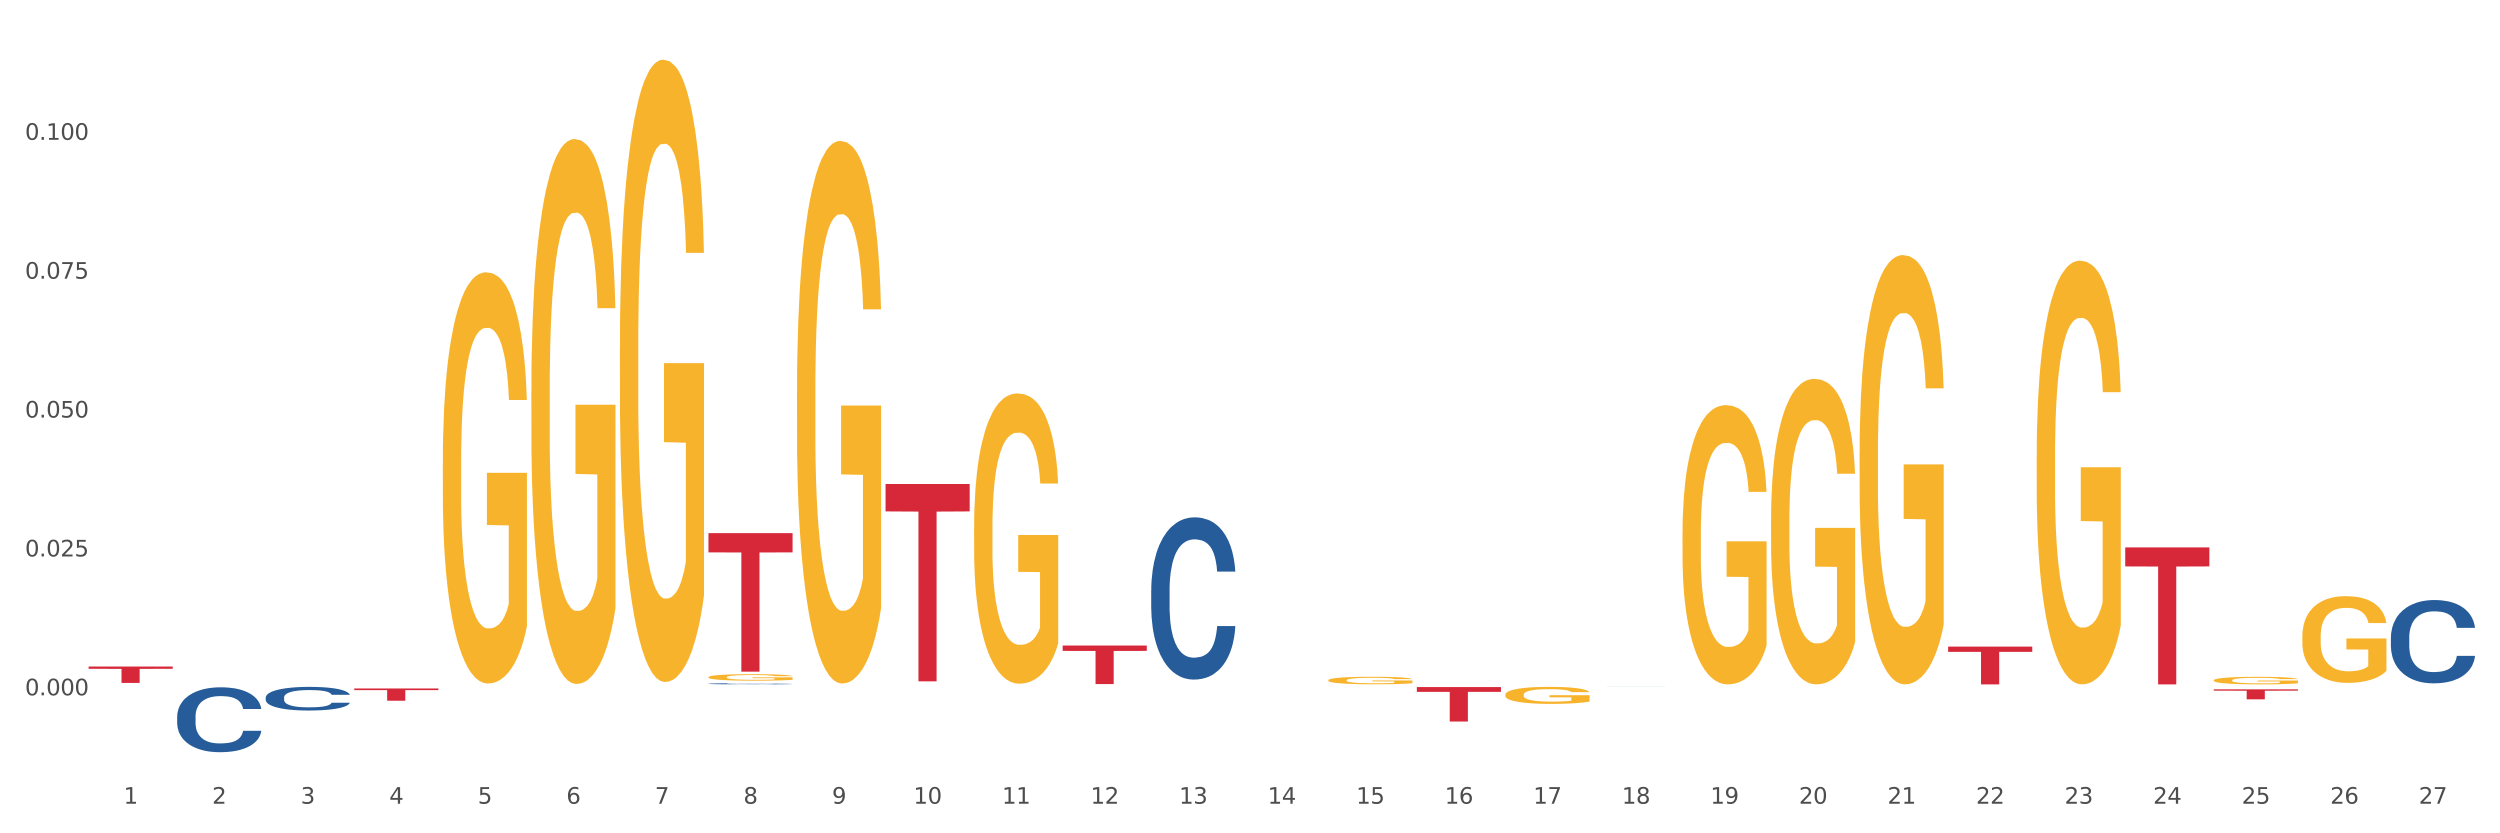 <?xml version="1.0" encoding="utf-8" standalone="no"?>
<!DOCTYPE svg PUBLIC "-//W3C//DTD SVG 1.1//EN"
  "http://www.w3.org/Graphics/SVG/1.1/DTD/svg11.dtd">
<svg xmlns:xlink="http://www.w3.org/1999/xlink" width="1080pt" height="360pt" viewBox="0 0 1080 360" xmlns="http://www.w3.org/2000/svg" version="1.1">
 <rect x="0" y="0" width="1080" height="360" fill="#333333" stroke="none"/>
 <defs>
  <style type="text/css">*{stroke-linejoin: round; stroke-linecap: butt}</style>
 </defs>
 <g id="figure_1">
  <g id="patch_1">
   <path d="M 0 360 
L 1080 360 
L 1080 0 
L 0 0 
z
" style="fill: #ffffff; stroke: #ffffff; stroke-linejoin: miter"/>
  </g>
  <g id="axes_1">
   <g id="matplotlib.axis_1">
    <g id="xtick_1">
     <g id="text_1">
      <!-- 1 -->
      <g style="fill: #4d4d4d" transform="translate(53.399 347.204) scale(0.096 -0.096)">
       <defs>
        <path id="DejaVuSans-31" d="M 794 531 
L 1825 531 
L 1825 4091 
L 703 3866 
L 703 4441 
L 1819 4666 
L 2450 4666 
L 2450 531 
L 3481 531 
L 3481 0 
L 794 0 
L 794 531 
z
" transform="scale(0.016)"/>
       </defs>
       <use xlink:href="#DejaVuSans-31"/>
      </g>
     </g>
    </g>
    <g id="xtick_2">
     <g id="text_2">
      <!-- 2 -->
      <g style="fill: #4d4d4d" transform="translate(91.652 347.204) scale(0.096 -0.096)">
       <defs>
        <path id="DejaVuSans-32" d="M 1228 531 
L 3431 531 
L 3431 0 
L 469 0 
L 469 531 
Q 828 903 1448 1529 
Q 2069 2156 2228 2338 
Q 2531 2678 2651 2914 
Q 2772 3150 2772 3378 
Q 2772 3750 2511 3984 
Q 2250 4219 1831 4219 
Q 1534 4219 1204 4116 
Q 875 4013 500 3803 
L 500 4441 
Q 881 4594 1212 4672 
Q 1544 4750 1819 4750 
Q 2544 4750 2975 4387 
Q 3406 4025 3406 3419 
Q 3406 3131 3298 2873 
Q 3191 2616 2906 2266 
Q 2828 2175 2409 1742 
Q 1991 1309 1228 531 
z
" transform="scale(0.016)"/>
       </defs>
       <use xlink:href="#DejaVuSans-32"/>
      </g>
     </g>
    </g>
    <g id="xtick_3">
     <g id="text_3">
      <!-- 3 -->
      <g style="fill: #4d4d4d" transform="translate(129.905 347.204) scale(0.096 -0.096)">
       <defs>
        <path id="DejaVuSans-33" d="M 2597 2516 
Q 3050 2419 3304 2112 
Q 3559 1806 3559 1356 
Q 3559 666 3084 287 
Q 2609 -91 1734 -91 
Q 1441 -91 1130 -33 
Q 819 25 488 141 
L 488 750 
Q 750 597 1062 519 
Q 1375 441 1716 441 
Q 2309 441 2620 675 
Q 2931 909 2931 1356 
Q 2931 1769 2642 2001 
Q 2353 2234 1838 2234 
L 1294 2234 
L 1294 2753 
L 1863 2753 
Q 2328 2753 2575 2939 
Q 2822 3125 2822 3475 
Q 2822 3834 2567 4026 
Q 2313 4219 1838 4219 
Q 1578 4219 1281 4162 
Q 984 4106 628 3988 
L 628 4550 
Q 988 4650 1302 4700 
Q 1616 4750 1894 4750 
Q 2613 4750 3031 4423 
Q 3450 4097 3450 3541 
Q 3450 3153 3228 2886 
Q 3006 2619 2597 2516 
z
" transform="scale(0.016)"/>
       </defs>
       <use xlink:href="#DejaVuSans-33"/>
      </g>
     </g>
    </g>
    <g id="xtick_4">
     <g id="text_4">
      <!-- 4 -->
      <g style="fill: #4d4d4d" transform="translate(168.158 347.204) scale(0.096 -0.096)">
       <defs>
        <path id="DejaVuSans-34" d="M 2419 4116 
L 825 1625 
L 2419 1625 
L 2419 4116 
z
M 2253 4666 
L 3047 4666 
L 3047 1625 
L 3713 1625 
L 3713 1100 
L 3047 1100 
L 3047 0 
L 2419 0 
L 2419 1100 
L 313 1100 
L 313 1709 
L 2253 4666 
z
" transform="scale(0.016)"/>
       </defs>
       <use xlink:href="#DejaVuSans-34"/>
      </g>
     </g>
    </g>
    <g id="xtick_5">
     <g id="text_5">
      <!-- 5 -->
      <g style="fill: #4d4d4d" transform="translate(206.411 347.204) scale(0.096 -0.096)">
       <defs>
        <path id="DejaVuSans-35" d="M 691 4666 
L 3169 4666 
L 3169 4134 
L 1269 4134 
L 1269 2991 
Q 1406 3038 1543 3061 
Q 1681 3084 1819 3084 
Q 2600 3084 3056 2656 
Q 3513 2228 3513 1497 
Q 3513 744 3044 326 
Q 2575 -91 1722 -91 
Q 1428 -91 1123 -41 
Q 819 9 494 109 
L 494 744 
Q 775 591 1075 516 
Q 1375 441 1709 441 
Q 2250 441 2565 725 
Q 2881 1009 2881 1497 
Q 2881 1984 2565 2268 
Q 2250 2553 1709 2553 
Q 1456 2553 1204 2497 
Q 953 2441 691 2322 
L 691 4666 
z
" transform="scale(0.016)"/>
       </defs>
       <use xlink:href="#DejaVuSans-35"/>
      </g>
     </g>
    </g>
    <g id="xtick_6">
     <g id="text_6">
      <!-- 6 -->
      <g style="fill: #4d4d4d" transform="translate(244.664 347.204) scale(0.096 -0.096)">
       <defs>
        <path id="DejaVuSans-36" d="M 2113 2584 
Q 1688 2584 1439 2293 
Q 1191 2003 1191 1497 
Q 1191 994 1439 701 
Q 1688 409 2113 409 
Q 2538 409 2786 701 
Q 3034 994 3034 1497 
Q 3034 2003 2786 2293 
Q 2538 2584 2113 2584 
z
M 3366 4563 
L 3366 3988 
Q 3128 4100 2886 4159 
Q 2644 4219 2406 4219 
Q 1781 4219 1451 3797 
Q 1122 3375 1075 2522 
Q 1259 2794 1537 2939 
Q 1816 3084 2150 3084 
Q 2853 3084 3261 2657 
Q 3669 2231 3669 1497 
Q 3669 778 3244 343 
Q 2819 -91 2113 -91 
Q 1303 -91 875 529 
Q 447 1150 447 2328 
Q 447 3434 972 4092 
Q 1497 4750 2381 4750 
Q 2619 4750 2861 4703 
Q 3103 4656 3366 4563 
z
" transform="scale(0.016)"/>
       </defs>
       <use xlink:href="#DejaVuSans-36"/>
      </g>
     </g>
    </g>
    <g id="xtick_7">
     <g id="text_7">
      <!-- 7 -->
      <g style="fill: #4d4d4d" transform="translate(282.917 347.204) scale(0.096 -0.096)">
       <defs>
        <path id="DejaVuSans-37" d="M 525 4666 
L 3525 4666 
L 3525 4397 
L 1831 0 
L 1172 0 
L 2766 4134 
L 525 4134 
L 525 4666 
z
" transform="scale(0.016)"/>
       </defs>
       <use xlink:href="#DejaVuSans-37"/>
      </g>
     </g>
    </g>
    <g id="xtick_8">
     <g id="text_8">
      <!-- 8 -->
      <g style="fill: #4d4d4d" transform="translate(321.17 347.204) scale(0.096 -0.096)">
       <defs>
        <path id="DejaVuSans-38" d="M 2034 2216 
Q 1584 2216 1326 1975 
Q 1069 1734 1069 1313 
Q 1069 891 1326 650 
Q 1584 409 2034 409 
Q 2484 409 2743 651 
Q 3003 894 3003 1313 
Q 3003 1734 2745 1975 
Q 2488 2216 2034 2216 
z
M 1403 2484 
Q 997 2584 770 2862 
Q 544 3141 544 3541 
Q 544 4100 942 4425 
Q 1341 4750 2034 4750 
Q 2731 4750 3128 4425 
Q 3525 4100 3525 3541 
Q 3525 3141 3298 2862 
Q 3072 2584 2669 2484 
Q 3125 2378 3379 2068 
Q 3634 1759 3634 1313 
Q 3634 634 3220 271 
Q 2806 -91 2034 -91 
Q 1263 -91 848 271 
Q 434 634 434 1313 
Q 434 1759 690 2068 
Q 947 2378 1403 2484 
z
M 1172 3481 
Q 1172 3119 1398 2916 
Q 1625 2713 2034 2713 
Q 2441 2713 2670 2916 
Q 2900 3119 2900 3481 
Q 2900 3844 2670 4047 
Q 2441 4250 2034 4250 
Q 1625 4250 1398 4047 
Q 1172 3844 1172 3481 
z
" transform="scale(0.016)"/>
       </defs>
       <use xlink:href="#DejaVuSans-38"/>
      </g>
     </g>
    </g>
    <g id="xtick_9">
     <g id="text_9">
      <!-- 9 -->
      <g style="fill: #4d4d4d" transform="translate(359.423 347.204) scale(0.096 -0.096)">
       <defs>
        <path id="DejaVuSans-39" d="M 703 97 
L 703 672 
Q 941 559 1184 500 
Q 1428 441 1663 441 
Q 2288 441 2617 861 
Q 2947 1281 2994 2138 
Q 2813 1869 2534 1725 
Q 2256 1581 1919 1581 
Q 1219 1581 811 2004 
Q 403 2428 403 3163 
Q 403 3881 828 4315 
Q 1253 4750 1959 4750 
Q 2769 4750 3195 4129 
Q 3622 3509 3622 2328 
Q 3622 1225 3098 567 
Q 2575 -91 1691 -91 
Q 1453 -91 1209 -44 
Q 966 3 703 97 
z
M 1959 2075 
Q 2384 2075 2632 2365 
Q 2881 2656 2881 3163 
Q 2881 3666 2632 3958 
Q 2384 4250 1959 4250 
Q 1534 4250 1286 3958 
Q 1038 3666 1038 3163 
Q 1038 2656 1286 2365 
Q 1534 2075 1959 2075 
z
" transform="scale(0.016)"/>
       </defs>
       <use xlink:href="#DejaVuSans-39"/>
      </g>
     </g>
    </g>
    <g id="xtick_10">
     <g id="text_10">
      <!-- 10 -->
      <g style="fill: #4d4d4d" transform="translate(394.622 347.204) scale(0.096 -0.096)">
       <defs>
        <path id="DejaVuSans-30" d="M 2034 4250 
Q 1547 4250 1301 3770 
Q 1056 3291 1056 2328 
Q 1056 1369 1301 889 
Q 1547 409 2034 409 
Q 2525 409 2770 889 
Q 3016 1369 3016 2328 
Q 3016 3291 2770 3770 
Q 2525 4250 2034 4250 
z
M 2034 4750 
Q 2819 4750 3233 4129 
Q 3647 3509 3647 2328 
Q 3647 1150 3233 529 
Q 2819 -91 2034 -91 
Q 1250 -91 836 529 
Q 422 1150 422 2328 
Q 422 3509 836 4129 
Q 1250 4750 2034 4750 
z
" transform="scale(0.016)"/>
       </defs>
       <use xlink:href="#DejaVuSans-31"/>
       <use xlink:href="#DejaVuSans-30" transform="translate(63.623 0)"/>
      </g>
     </g>
    </g>
    <g id="xtick_11">
     <g id="text_11">
      <!-- 11 -->
      <g style="fill: #4d4d4d" transform="translate(432.875 347.204) scale(0.096 -0.096)">
       <use xlink:href="#DejaVuSans-31"/>
       <use xlink:href="#DejaVuSans-31" transform="translate(63.623 0)"/>
      </g>
     </g>
    </g>
    <g id="xtick_12">
     <g id="text_12">
      <!-- 12 -->
      <g style="fill: #4d4d4d" transform="translate(471.128 347.204) scale(0.096 -0.096)">
       <use xlink:href="#DejaVuSans-31"/>
       <use xlink:href="#DejaVuSans-32" transform="translate(63.623 0)"/>
      </g>
     </g>
    </g>
    <g id="xtick_13">
     <g id="text_13">
      <!-- 13 -->
      <g style="fill: #4d4d4d" transform="translate(509.381 347.204) scale(0.096 -0.096)">
       <use xlink:href="#DejaVuSans-31"/>
       <use xlink:href="#DejaVuSans-33" transform="translate(63.623 0)"/>
      </g>
     </g>
    </g>
    <g id="xtick_14">
     <g id="text_14">
      <!-- 14 -->
      <g style="fill: #4d4d4d" transform="translate(547.634 347.204) scale(0.096 -0.096)">
       <use xlink:href="#DejaVuSans-31"/>
       <use xlink:href="#DejaVuSans-34" transform="translate(63.623 0)"/>
      </g>
     </g>
    </g>
    <g id="xtick_15">
     <g id="text_15">
      <!-- 15 -->
      <g style="fill: #4d4d4d" transform="translate(585.886 347.204) scale(0.096 -0.096)">
       <use xlink:href="#DejaVuSans-31"/>
       <use xlink:href="#DejaVuSans-35" transform="translate(63.623 0)"/>
      </g>
     </g>
    </g>
    <g id="xtick_16">
     <g id="text_16">
      <!-- 16 -->
      <g style="fill: #4d4d4d" transform="translate(624.139 347.204) scale(0.096 -0.096)">
       <use xlink:href="#DejaVuSans-31"/>
       <use xlink:href="#DejaVuSans-36" transform="translate(63.623 0)"/>
      </g>
     </g>
    </g>
    <g id="xtick_17">
     <g id="text_17">
      <!-- 17 -->
      <g style="fill: #4d4d4d" transform="translate(662.392 347.204) scale(0.096 -0.096)">
       <use xlink:href="#DejaVuSans-31"/>
       <use xlink:href="#DejaVuSans-37" transform="translate(63.623 0)"/>
      </g>
     </g>
    </g>
    <g id="xtick_18">
     <g id="text_18">
      <!-- 18 -->
      <g style="fill: #4d4d4d" transform="translate(700.645 347.204) scale(0.096 -0.096)">
       <use xlink:href="#DejaVuSans-31"/>
       <use xlink:href="#DejaVuSans-38" transform="translate(63.623 0)"/>
      </g>
     </g>
    </g>
    <g id="xtick_19">
     <g id="text_19">
      <!-- 19 -->
      <g style="fill: #4d4d4d" transform="translate(738.898 347.204) scale(0.096 -0.096)">
       <use xlink:href="#DejaVuSans-31"/>
       <use xlink:href="#DejaVuSans-39" transform="translate(63.623 0)"/>
      </g>
     </g>
    </g>
    <g id="xtick_20">
     <g id="text_20">
      <!-- 20 -->
      <g style="fill: #4d4d4d" transform="translate(777.151 347.204) scale(0.096 -0.096)">
       <use xlink:href="#DejaVuSans-32"/>
       <use xlink:href="#DejaVuSans-30" transform="translate(63.623 0)"/>
      </g>
     </g>
    </g>
    <g id="xtick_21">
     <g id="text_21">
      <!-- 21 -->
      <g style="fill: #4d4d4d" transform="translate(815.404 347.204) scale(0.096 -0.096)">
       <use xlink:href="#DejaVuSans-32"/>
       <use xlink:href="#DejaVuSans-31" transform="translate(63.623 0)"/>
      </g>
     </g>
    </g>
    <g id="xtick_22">
     <g id="text_22">
      <!-- 22 -->
      <g style="fill: #4d4d4d" transform="translate(853.657 347.204) scale(0.096 -0.096)">
       <use xlink:href="#DejaVuSans-32"/>
       <use xlink:href="#DejaVuSans-32" transform="translate(63.623 0)"/>
      </g>
     </g>
    </g>
    <g id="xtick_23">
     <g id="text_23">
      <!-- 23 -->
      <g style="fill: #4d4d4d" transform="translate(891.91 347.204) scale(0.096 -0.096)">
       <use xlink:href="#DejaVuSans-32"/>
       <use xlink:href="#DejaVuSans-33" transform="translate(63.623 0)"/>
      </g>
     </g>
    </g>
    <g id="xtick_24">
     <g id="text_24">
      <!-- 24 -->
      <g style="fill: #4d4d4d" transform="translate(930.163 347.204) scale(0.096 -0.096)">
       <use xlink:href="#DejaVuSans-32"/>
       <use xlink:href="#DejaVuSans-34" transform="translate(63.623 0)"/>
      </g>
     </g>
    </g>
    <g id="xtick_25">
     <g id="text_25">
      <!-- 25 -->
      <g style="fill: #4d4d4d" transform="translate(968.416 347.204) scale(0.096 -0.096)">
       <use xlink:href="#DejaVuSans-32"/>
       <use xlink:href="#DejaVuSans-35" transform="translate(63.623 0)"/>
      </g>
     </g>
    </g>
    <g id="xtick_26">
     <g id="text_26">
      <!-- 26 -->
      <g style="fill: #4d4d4d" transform="translate(1006.669 347.204) scale(0.096 -0.096)">
       <use xlink:href="#DejaVuSans-32"/>
       <use xlink:href="#DejaVuSans-36" transform="translate(63.623 0)"/>
      </g>
     </g>
    </g>
    <g id="xtick_27">
     <g id="text_27">
      <!-- 27 -->
      <g style="fill: #4d4d4d" transform="translate(1044.922 347.204) scale(0.096 -0.096)">
       <use xlink:href="#DejaVuSans-32"/>
       <use xlink:href="#DejaVuSans-37" transform="translate(63.623 0)"/>
      </g>
     </g>
    </g>
    <g id="xtick_28"/>
    <g id="xtick_29"/>
    <g id="xtick_30"/>
    <g id="xtick_31"/>
    <g id="xtick_32"/>
    <g id="xtick_33"/>
    <g id="xtick_34"/>
    <g id="xtick_35"/>
    <g id="xtick_36"/>
    <g id="xtick_37"/>
    <g id="xtick_38"/>
    <g id="xtick_39"/>
    <g id="xtick_40"/>
    <g id="xtick_41"/>
    <g id="xtick_42"/>
    <g id="xtick_43"/>
    <g id="xtick_44"/>
    <g id="xtick_45"/>
    <g id="xtick_46"/>
    <g id="xtick_47"/>
    <g id="xtick_48"/>
    <g id="xtick_49"/>
    <g id="xtick_50"/>
    <g id="xtick_51"/>
    <g id="xtick_52"/>
    <g id="xtick_53"/>
   </g>
   <g id="matplotlib.axis_2">
    <g id="ytick_1">
     <g id="text_28">
      <!-- 0.000 -->
      <g style="fill: #4d4d4d" transform="translate(10.8 300.379) scale(0.096 -0.096)">
       <defs>
        <path id="DejaVuSans-2e" d="M 684 794 
L 1344 794 
L 1344 0 
L 684 0 
L 684 794 
z
" transform="scale(0.016)"/>
       </defs>
       <use xlink:href="#DejaVuSans-30"/>
       <use xlink:href="#DejaVuSans-2e" transform="translate(63.623 0)"/>
       <use xlink:href="#DejaVuSans-30" transform="translate(95.41 0)"/>
       <use xlink:href="#DejaVuSans-30" transform="translate(159.033 0)"/>
       <use xlink:href="#DejaVuSans-30" transform="translate(222.656 0)"/>
      </g>
     </g>
    </g>
    <g id="ytick_2">
     <g id="text_29">
      <!-- 0.025 -->
      <g style="fill: #4d4d4d" transform="translate(10.8 240.386) scale(0.096 -0.096)">
       <use xlink:href="#DejaVuSans-30"/>
       <use xlink:href="#DejaVuSans-2e" transform="translate(63.623 0)"/>
       <use xlink:href="#DejaVuSans-30" transform="translate(95.41 0)"/>
       <use xlink:href="#DejaVuSans-32" transform="translate(159.033 0)"/>
       <use xlink:href="#DejaVuSans-35" transform="translate(222.656 0)"/>
      </g>
     </g>
    </g>
    <g id="ytick_3">
     <g id="text_30">
      <!-- 0.050 -->
      <g style="fill: #4d4d4d" transform="translate(10.8 180.392) scale(0.096 -0.096)">
       <use xlink:href="#DejaVuSans-30"/>
       <use xlink:href="#DejaVuSans-2e" transform="translate(63.623 0)"/>
       <use xlink:href="#DejaVuSans-30" transform="translate(95.41 0)"/>
       <use xlink:href="#DejaVuSans-35" transform="translate(159.033 0)"/>
       <use xlink:href="#DejaVuSans-30" transform="translate(222.656 0)"/>
      </g>
     </g>
    </g>
    <g id="ytick_4">
     <g id="text_31">
      <!-- 0.075 -->
      <g style="fill: #4d4d4d" transform="translate(10.8 120.398) scale(0.096 -0.096)">
       <use xlink:href="#DejaVuSans-30"/>
       <use xlink:href="#DejaVuSans-2e" transform="translate(63.623 0)"/>
       <use xlink:href="#DejaVuSans-30" transform="translate(95.41 0)"/>
       <use xlink:href="#DejaVuSans-37" transform="translate(159.033 0)"/>
       <use xlink:href="#DejaVuSans-35" transform="translate(222.656 0)"/>
      </g>
     </g>
    </g>
    <g id="ytick_5">
     <g id="text_32">
      <!-- 0.100 -->
      <g style="fill: #4d4d4d" transform="translate(10.8 60.404) scale(0.096 -0.096)">
       <use xlink:href="#DejaVuSans-30"/>
       <use xlink:href="#DejaVuSans-2e" transform="translate(63.623 0)"/>
       <use xlink:href="#DejaVuSans-31" transform="translate(95.41 0)"/>
       <use xlink:href="#DejaVuSans-30" transform="translate(159.033 0)"/>
       <use xlink:href="#DejaVuSans-30" transform="translate(222.656 0)"/>
      </g>
     </g>
    </g>
    <g id="ytick_6"/>
    <g id="ytick_7"/>
    <g id="ytick_8"/>
    <g id="ytick_9"/>
    <g id="ytick_10"/>
    <g id="ytick_11"/>
   </g>
   <g id="PolyCollection_1">
    <path d="M 688.583 296.793 
L 688.621 296.793 
L 703.606 296.732 
L 709.825 296.732 
L 724.923 296.793 
L 717.73 296.793 
L 714.471 296.779 
L 698.998 296.779 
L 698.886 296.779 
L 695.739 296.793 
L 688.583 296.793 
L 688.583 296.793 
L 700.946 296.771 
L 712.523 296.771 
L 706.791 296.745 
L 706.716 296.745 
L 706.641 296.745 
L 700.909 296.771 
L 700.946 296.771 
L 688.583 296.793 
z
" clip-path="url(#pb65deaf9ef)" style="fill: #109648"/>
    <path d="M 114.789 301.32 
L 114.832 301.311 
L 114.832 301.05 
L 114.961 300.695 
L 115.433 300.042 
L 116.035 299.548 
L 117.066 298.97 
L 117.624 298.728 
L 118.354 298.457 
L 119.858 298.019 
L 121.576 297.646 
L 122.779 297.441 
L 123.681 297.31 
L 125.7 297.077 
L 126.859 296.974 
L 128.062 296.891 
L 129.093 296.835 
L 130.811 296.769 
L 132.186 296.741 
L 133.775 296.732 
L 135.107 296.741 
L 136.868 296.779 
L 139.445 296.891 
L 140.433 296.956 
L 141.765 297.068 
L 143.139 297.217 
L 144.256 297.366 
L 145.545 297.581 
L 146.877 297.86 
L 148.165 298.215 
L 149.067 298.541 
L 149.798 298.886 
L 150.442 299.306 
L 150.914 299.763 
L 151.129 300.145 
L 143.268 300.145 
L 143.054 299.8 
L 142.624 299.427 
L 142.194 299.175 
L 141.722 298.97 
L 140.992 298.737 
L 140.347 298.588 
L 139.274 298.411 
L 138.286 298.299 
L 137.469 298.233 
L 136.481 298.177 
L 134.377 298.121 
L 132.873 298.121 
L 131.928 298.14 
L 130.768 298.187 
L 129.78 298.252 
L 128.621 298.364 
L 127.718 298.485 
L 126.816 298.644 
L 126.301 298.756 
L 125.528 298.961 
L 125.012 299.129 
L 124.325 299.418 
L 123.938 299.623 
L 123.251 300.154 
L 122.95 300.546 
L 122.822 300.816 
L 122.736 301.115 
L 122.736 302.569 
L 122.993 303.222 
L 123.208 303.502 
L 123.552 303.819 
L 124.196 304.229 
L 125.141 304.63 
L 126.129 304.919 
L 126.945 305.097 
L 127.718 305.227 
L 128.492 305.33 
L 129.437 305.423 
L 130.21 305.479 
L 131.37 305.535 
L 132.744 305.563 
L 133.818 305.563 
L 136.009 305.516 
L 136.997 305.47 
L 137.942 305.404 
L 138.973 305.302 
L 139.789 305.19 
L 140.261 305.106 
L 141.035 304.929 
L 141.636 304.742 
L 142.152 304.528 
L 142.495 304.341 
L 142.882 304.061 
L 143.182 303.744 
L 143.268 303.577 
L 151.129 303.577 
L 150.957 303.912 
L 150.657 304.239 
L 150.055 304.677 
L 149.583 304.929 
L 148.853 305.236 
L 148.079 305.498 
L 147.005 305.787 
L 146.018 306.001 
L 144.987 306.188 
L 143.87 306.355 
L 141.851 306.589 
L 141.121 306.654 
L 139.574 306.766 
L 138.371 306.831 
L 136.61 306.896 
L 134.806 306.934 
L 132.916 306.943 
L 131.241 306.924 
L 129.394 306.868 
L 128.234 306.812 
L 126.945 306.728 
L 125.442 306.598 
L 124.024 306.439 
L 122.693 306.253 
L 121.447 306.038 
L 120.287 305.796 
L 118.784 305.395 
L 117.667 305.003 
L 116.851 304.64 
L 116.292 304.332 
L 115.734 303.94 
L 115.433 303.67 
L 114.961 303.017 
L 114.789 302.411 
L 114.789 301.32 
z
" clip-path="url(#pb65deaf9ef)" style="fill: #255c99"/>
    <path d="M 76.536 309.511 
L 76.579 309.485 
L 76.579 308.768 
L 76.708 307.795 
L 77.18 306.003 
L 77.782 304.646 
L 78.813 303.058 
L 79.371 302.393 
L 80.101 301.65 
L 81.605 300.447 
L 83.323 299.423 
L 84.526 298.859 
L 85.428 298.501 
L 87.447 297.861 
L 88.606 297.579 
L 89.809 297.349 
L 90.84 297.195 
L 92.558 297.016 
L 93.933 296.939 
L 95.522 296.914 
L 96.854 296.939 
L 98.615 297.042 
L 101.192 297.349 
L 102.18 297.528 
L 103.512 297.835 
L 104.887 298.245 
L 106.003 298.655 
L 107.292 299.244 
L 108.624 300.012 
L 109.912 300.985 
L 110.814 301.881 
L 111.545 302.828 
L 112.189 303.98 
L 112.661 305.235 
L 112.876 306.285 
L 105.015 306.285 
L 104.801 305.337 
L 104.371 304.313 
L 103.942 303.622 
L 103.469 303.058 
L 102.739 302.418 
L 102.094 302.009 
L 101.021 301.522 
L 100.033 301.215 
L 99.216 301.036 
L 98.228 300.882 
L 96.124 300.729 
L 94.62 300.729 
L 93.675 300.78 
L 92.515 300.908 
L 91.527 301.087 
L 90.368 301.394 
L 89.466 301.727 
L 88.563 302.162 
L 88.048 302.47 
L 87.275 303.033 
L 86.759 303.494 
L 86.072 304.287 
L 85.685 304.851 
L 84.998 306.31 
L 84.697 307.385 
L 84.569 308.128 
L 84.483 308.947 
L 84.483 312.941 
L 84.74 314.734 
L 84.955 315.502 
L 85.299 316.372 
L 85.943 317.499 
L 86.888 318.6 
L 87.876 319.394 
L 88.692 319.88 
L 89.466 320.238 
L 90.239 320.52 
L 91.184 320.776 
L 91.957 320.93 
L 93.117 321.083 
L 94.491 321.16 
L 95.565 321.16 
L 97.756 321.032 
L 98.744 320.904 
L 99.689 320.725 
L 100.72 320.443 
L 101.536 320.136 
L 102.009 319.906 
L 102.782 319.419 
L 103.383 318.907 
L 103.899 318.318 
L 104.242 317.806 
L 104.629 317.038 
L 104.929 316.167 
L 105.015 315.707 
L 112.876 315.707 
L 112.704 316.628 
L 112.404 317.524 
L 111.802 318.728 
L 111.33 319.419 
L 110.6 320.264 
L 109.826 320.981 
L 108.753 321.775 
L 107.765 322.364 
L 106.734 322.876 
L 105.617 323.336 
L 103.598 323.977 
L 102.868 324.156 
L 101.321 324.463 
L 100.118 324.642 
L 98.357 324.821 
L 96.553 324.924 
L 94.663 324.95 
L 92.988 324.898 
L 91.141 324.745 
L 89.981 324.591 
L 88.692 324.361 
L 87.189 324.002 
L 85.771 323.567 
L 84.44 323.055 
L 83.194 322.466 
L 82.034 321.8 
L 80.531 320.699 
L 79.414 319.624 
L 78.598 318.625 
L 78.039 317.781 
L 77.481 316.705 
L 77.18 315.963 
L 76.708 314.17 
L 76.536 312.506 
L 76.536 309.511 
z
" clip-path="url(#pb65deaf9ef)" style="fill: #255c99"/>
    <path d="M 803.342 195.883 
L 803.385 195.714 
L 803.385 189.616 
L 803.471 184.365 
L 803.9 171.662 
L 804.543 161.16 
L 805.015 155.57 
L 805.487 150.997 
L 806.045 146.424 
L 806.731 141.681 
L 807.976 134.737 
L 808.748 131.18 
L 809.692 127.453 
L 811.408 122.033 
L 812.652 118.984 
L 813.939 116.444 
L 816.042 113.395 
L 817.415 112.04 
L 818.874 111.023 
L 820.633 110.346 
L 821.963 110.176 
L 824.88 110.685 
L 827.369 112.209 
L 828.57 113.395 
L 830.115 115.427 
L 830.93 116.782 
L 832.26 119.492 
L 833.633 123.049 
L 834.577 126.098 
L 835.992 131.857 
L 837.065 137.616 
L 838.052 144.73 
L 838.567 149.642 
L 838.953 154.215 
L 839.296 159.466 
L 839.639 167.766 
L 831.917 167.766 
L 831.616 161.837 
L 831.144 156.248 
L 830.458 150.828 
L 829.857 147.44 
L 828.827 143.206 
L 827.884 140.496 
L 826.897 138.463 
L 825.695 136.769 
L 824.751 135.922 
L 823.421 135.245 
L 820.804 135.414 
L 819.045 136.769 
L 817.844 138.463 
L 817.072 139.987 
L 816.385 141.681 
L 815.613 144.053 
L 814.712 147.61 
L 814.068 150.828 
L 813.425 154.893 
L 812.91 158.958 
L 812.438 163.701 
L 812.052 168.782 
L 811.751 174.033 
L 811.494 180.469 
L 811.279 191.14 
L 811.279 214.345 
L 811.365 219.596 
L 811.58 226.541 
L 811.837 231.792 
L 812.266 238.059 
L 812.652 242.293 
L 813.382 248.391 
L 814.197 253.472 
L 814.84 256.691 
L 815.484 259.401 
L 816.6 263.127 
L 817.844 266.176 
L 818.916 268.039 
L 820.375 269.733 
L 821.362 270.41 
L 822.22 270.749 
L 824.322 270.749 
L 825.824 270.241 
L 827.497 269.055 
L 828.784 267.531 
L 829.857 265.668 
L 831.058 262.619 
L 831.831 259.739 
L 831.831 224.339 
L 822.392 224.17 
L 822.392 200.626 
L 839.682 200.626 
L 839.682 269.733 
L 838.953 273.29 
L 838.138 276.508 
L 837.28 279.388 
L 835.992 282.945 
L 834.448 286.332 
L 833.075 288.704 
L 831.616 290.736 
L 829.9 292.599 
L 827.669 294.293 
L 826.296 294.971 
L 824.58 295.479 
L 822.563 295.648 
L 820.804 295.309 
L 819.088 294.462 
L 817.286 292.938 
L 815.527 290.736 
L 814.197 288.534 
L 812.867 285.824 
L 811.451 282.267 
L 810.335 278.879 
L 809.477 275.831 
L 808.533 271.935 
L 807.504 266.853 
L 806.731 262.28 
L 806.045 257.538 
L 805.316 251.44 
L 804.801 246.189 
L 804.286 239.583 
L 803.986 234.671 
L 803.642 227.049 
L 803.385 216.378 
L 803.342 195.883 
z
" clip-path="url(#pb65deaf9ef)" style="fill: #f7b32b"/>
    <path d="M 420.812 227.904 
L 420.855 227.79 
L 420.855 223.667 
L 420.941 220.117 
L 421.37 211.528 
L 422.014 204.427 
L 422.486 200.648 
L 422.958 197.556 
L 423.515 194.464 
L 424.202 191.257 
L 425.446 186.562 
L 426.218 184.157 
L 427.162 181.637 
L 428.879 177.973 
L 430.123 175.911 
L 431.41 174.193 
L 433.512 172.132 
L 434.885 171.216 
L 436.344 170.529 
L 438.103 170.071 
L 439.433 169.956 
L 442.351 170.3 
L 444.839 171.33 
L 446.04 172.132 
L 447.585 173.506 
L 448.4 174.422 
L 449.73 176.255 
L 451.103 178.66 
L 452.047 180.721 
L 453.463 184.615 
L 454.536 188.509 
L 455.522 193.319 
L 456.037 196.64 
L 456.423 199.732 
L 456.767 203.282 
L 457.11 208.894 
L 449.387 208.894 
L 449.087 204.885 
L 448.615 201.106 
L 447.928 197.441 
L 447.328 195.151 
L 446.298 192.288 
L 445.354 190.455 
L 444.367 189.081 
L 443.166 187.936 
L 442.222 187.363 
L 440.892 186.905 
L 438.275 187.02 
L 436.516 187.936 
L 435.314 189.081 
L 434.542 190.112 
L 433.856 191.257 
L 433.083 192.86 
L 432.182 195.265 
L 431.539 197.441 
L 430.895 200.19 
L 430.38 202.938 
L 429.908 206.145 
L 429.522 209.581 
L 429.222 213.131 
L 428.964 217.483 
L 428.75 224.698 
L 428.75 240.387 
L 428.836 243.937 
L 429.05 248.633 
L 429.308 252.183 
L 429.737 256.42 
L 430.123 259.283 
L 430.852 263.406 
L 431.667 266.842 
L 432.311 269.018 
L 432.955 270.85 
L 434.07 273.37 
L 435.314 275.431 
L 436.387 276.691 
L 437.846 277.836 
L 438.832 278.294 
L 439.691 278.523 
L 441.793 278.523 
L 443.295 278.18 
L 444.968 277.378 
L 446.255 276.347 
L 447.328 275.087 
L 448.529 273.026 
L 449.301 271.079 
L 449.301 247.144 
L 439.862 247.029 
L 439.862 231.111 
L 457.153 231.111 
L 457.153 277.836 
L 456.423 280.241 
L 455.608 282.417 
L 454.75 284.364 
L 453.463 286.769 
L 451.918 289.059 
L 450.545 290.662 
L 449.087 292.037 
L 447.371 293.296 
L 445.139 294.442 
L 443.767 294.9 
L 442.05 295.243 
L 440.034 295.358 
L 438.275 295.129 
L 436.559 294.556 
L 434.757 293.526 
L 432.997 292.037 
L 431.667 290.548 
L 430.337 288.716 
L 428.921 286.311 
L 427.806 284.02 
L 426.948 281.959 
L 426.004 279.325 
L 424.974 275.889 
L 424.202 272.797 
L 423.515 269.59 
L 422.786 265.468 
L 422.271 261.917 
L 421.756 257.451 
L 421.456 254.13 
L 421.113 248.976 
L 420.855 241.761 
L 420.812 227.904 
z
" clip-path="url(#pb65deaf9ef)" style="fill: #f7b32b"/>
    <path d="M 306.054 230.306 
L 342.394 230.306 
L 342.394 238.623 
L 328.099 238.679 
L 328.099 290.157 
L 320.263 290.157 
L 320.263 238.679 
L 306.054 238.623 
L 306.054 230.362 
L 306.054 230.306 
z
" clip-path="url(#pb65deaf9ef)" style="fill: #d62839"/>
    <path d="M 382.56 209.083 
L 418.9 209.083 
L 418.9 220.928 
L 404.605 221.008 
L 404.605 294.322 
L 396.768 294.322 
L 396.768 221.008 
L 382.56 220.928 
L 382.56 209.163 
L 382.56 209.083 
z
" clip-path="url(#pb65deaf9ef)" style="fill: #d62839"/>
    <path d="M 459.065 278.875 
L 495.406 278.875 
L 495.406 281.187 
L 481.111 281.202 
L 481.111 295.512 
L 473.274 295.512 
L 473.274 281.202 
L 459.065 281.187 
L 459.065 278.89 
L 459.065 278.875 
z
" clip-path="url(#pb65deaf9ef)" style="fill: #d62839"/>
    <path d="M 612.077 296.808 
L 648.418 296.808 
L 648.418 298.88 
L 634.123 298.894 
L 634.123 311.712 
L 626.286 311.712 
L 626.286 298.894 
L 612.077 298.88 
L 612.077 296.822 
L 612.077 296.808 
z
" clip-path="url(#pb65deaf9ef)" style="fill: #d62839"/>
    <path d="M 267.801 150.003 
L 267.844 149.757 
L 267.844 140.918 
L 267.929 133.306 
L 268.358 114.891 
L 269.002 99.667 
L 269.474 91.564 
L 269.946 84.935 
L 270.504 78.305 
L 271.19 71.43 
L 272.434 61.363 
L 273.207 56.206 
L 274.151 50.805 
L 275.867 42.947 
L 277.111 38.528 
L 278.398 34.844 
L 280.5 30.425 
L 281.873 28.46 
L 283.332 26.987 
L 285.091 26.005 
L 286.421 25.759 
L 289.339 26.496 
L 291.827 28.706 
L 293.029 30.425 
L 294.573 33.371 
L 295.388 35.336 
L 296.718 39.264 
L 298.091 44.421 
L 299.035 48.84 
L 300.451 57.189 
L 301.524 65.537 
L 302.511 75.85 
L 303.025 82.97 
L 303.412 89.6 
L 303.755 97.212 
L 304.098 109.243 
L 296.375 109.243 
L 296.075 100.649 
L 295.603 92.546 
L 294.916 84.689 
L 294.316 79.778 
L 293.286 73.64 
L 292.342 69.711 
L 291.355 66.765 
L 290.154 64.309 
L 289.21 63.082 
L 287.88 62.099 
L 285.263 62.345 
L 283.504 64.309 
L 282.302 66.765 
L 281.53 68.975 
L 280.844 71.43 
L 280.071 74.868 
L 279.17 80.024 
L 278.527 84.689 
L 277.883 90.582 
L 277.368 96.475 
L 276.897 103.35 
L 276.51 110.716 
L 276.21 118.328 
L 275.953 127.659 
L 275.738 143.128 
L 275.738 176.767 
L 275.824 184.378 
L 276.038 194.446 
L 276.296 202.057 
L 276.725 211.142 
L 277.111 217.281 
L 277.84 226.12 
L 278.656 233.486 
L 279.299 238.152 
L 279.943 242.08 
L 281.058 247.482 
L 282.302 251.902 
L 283.375 254.603 
L 284.834 257.058 
L 285.821 258.041 
L 286.679 258.532 
L 288.781 258.532 
L 290.283 257.795 
L 291.956 256.076 
L 293.243 253.866 
L 294.316 251.165 
L 295.517 246.746 
L 296.289 242.571 
L 296.289 191.254 
L 286.85 191.008 
L 286.85 156.878 
L 304.141 156.878 
L 304.141 257.058 
L 303.412 262.215 
L 302.596 266.88 
L 301.738 271.054 
L 300.451 276.21 
L 298.907 281.121 
L 297.534 284.559 
L 296.075 287.505 
L 294.359 290.206 
L 292.128 292.662 
L 290.755 293.644 
L 289.039 294.38 
L 287.022 294.626 
L 285.263 294.135 
L 283.547 292.907 
L 281.745 290.697 
L 279.986 287.505 
L 278.656 284.313 
L 277.326 280.385 
L 275.91 275.228 
L 274.794 270.318 
L 273.936 265.898 
L 272.992 260.25 
L 271.962 252.884 
L 271.19 246.255 
L 270.504 239.379 
L 269.774 230.54 
L 269.259 222.928 
L 268.745 213.352 
L 268.444 206.232 
L 268.101 195.182 
L 267.844 179.713 
L 267.801 150.003 
z
" clip-path="url(#pb65deaf9ef)" style="fill: #f7b32b"/>
    <path d="M 306.054 292.545 
L 306.097 292.543 
L 306.097 292.45 
L 306.182 292.37 
L 306.611 292.176 
L 307.255 292.017 
L 307.727 291.932 
L 308.199 291.862 
L 308.757 291.792 
L 309.443 291.72 
L 310.687 291.614 
L 311.46 291.56 
L 312.404 291.504 
L 314.12 291.421 
L 315.364 291.375 
L 316.651 291.336 
L 318.753 291.29 
L 320.126 291.269 
L 321.585 291.253 
L 323.344 291.243 
L 324.674 291.241 
L 327.592 291.248 
L 330.08 291.271 
L 331.282 291.29 
L 332.826 291.32 
L 333.641 291.341 
L 334.971 291.382 
L 336.344 291.436 
L 337.288 291.483 
L 338.704 291.571 
L 339.777 291.658 
L 340.764 291.767 
L 341.278 291.841 
L 341.665 291.911 
L 342.008 291.991 
L 342.351 292.117 
L 334.628 292.117 
L 334.328 292.027 
L 333.856 291.942 
L 333.169 291.859 
L 332.569 291.808 
L 331.539 291.743 
L 330.595 291.702 
L 329.608 291.671 
L 328.407 291.645 
L 327.463 291.632 
L 326.133 291.622 
L 323.516 291.625 
L 321.757 291.645 
L 320.555 291.671 
L 319.783 291.694 
L 319.097 291.72 
L 318.324 291.756 
L 317.423 291.81 
L 316.78 291.859 
L 316.136 291.921 
L 315.621 291.983 
L 315.149 292.055 
L 314.763 292.133 
L 314.463 292.213 
L 314.206 292.311 
L 313.991 292.473 
L 313.991 292.826 
L 314.077 292.906 
L 314.291 293.012 
L 314.549 293.092 
L 314.978 293.187 
L 315.364 293.252 
L 316.093 293.345 
L 316.909 293.422 
L 317.552 293.471 
L 318.196 293.512 
L 319.311 293.569 
L 320.555 293.615 
L 321.628 293.644 
L 323.087 293.669 
L 324.074 293.68 
L 324.932 293.685 
L 327.034 293.685 
L 328.536 293.677 
L 330.209 293.659 
L 331.496 293.636 
L 332.569 293.608 
L 333.77 293.561 
L 334.542 293.517 
L 334.542 292.978 
L 325.103 292.976 
L 325.103 292.617 
L 342.394 292.617 
L 342.394 293.669 
L 341.665 293.724 
L 340.849 293.773 
L 339.991 293.816 
L 338.704 293.871 
L 337.16 293.922 
L 335.787 293.958 
L 334.328 293.989 
L 332.612 294.017 
L 330.381 294.043 
L 329.008 294.054 
L 327.291 294.061 
L 325.275 294.064 
L 323.516 294.059 
L 321.8 294.046 
L 319.998 294.023 
L 318.239 293.989 
L 316.909 293.956 
L 315.578 293.914 
L 314.163 293.86 
L 313.047 293.809 
L 312.189 293.762 
L 311.245 293.703 
L 310.215 293.626 
L 309.443 293.556 
L 308.757 293.484 
L 308.027 293.391 
L 307.512 293.311 
L 306.998 293.21 
L 306.697 293.136 
L 306.354 293.02 
L 306.097 292.857 
L 306.054 292.545 
z
" clip-path="url(#pb65deaf9ef)" style="fill: #f7b32b"/>
    <path d="M 344.307 169.184 
L 344.35 168.97 
L 344.35 161.262 
L 344.435 154.625 
L 344.864 138.568 
L 345.508 125.294 
L 345.98 118.229 
L 346.452 112.448 
L 347.01 106.668 
L 347.696 100.673 
L 348.94 91.895 
L 349.713 87.399 
L 350.656 82.689 
L 352.373 75.838 
L 353.617 71.984 
L 354.904 68.772 
L 357.006 64.919 
L 358.379 63.206 
L 359.838 61.921 
L 361.597 61.065 
L 362.927 60.851 
L 365.845 61.493 
L 368.333 63.42 
L 369.535 64.919 
L 371.079 67.488 
L 371.894 69.201 
L 373.224 72.626 
L 374.597 77.122 
L 375.541 80.976 
L 376.957 88.255 
L 378.03 95.535 
L 379.017 104.527 
L 379.531 110.735 
L 379.918 116.516 
L 380.261 123.153 
L 380.604 133.644 
L 372.881 133.644 
L 372.581 126.15 
L 372.109 119.085 
L 371.422 112.234 
L 370.822 107.952 
L 369.792 102.6 
L 368.848 99.174 
L 367.861 96.605 
L 366.66 94.464 
L 365.716 93.394 
L 364.386 92.537 
L 361.769 92.751 
L 360.01 94.464 
L 358.808 96.605 
L 358.036 98.532 
L 357.35 100.673 
L 356.577 103.67 
L 355.676 108.166 
L 355.033 112.234 
L 354.389 117.372 
L 353.874 122.511 
L 353.402 128.505 
L 353.016 134.928 
L 352.716 141.565 
L 352.458 149.701 
L 352.244 163.189 
L 352.244 192.52 
L 352.33 199.157 
L 352.544 207.935 
L 352.802 214.572 
L 353.231 222.494 
L 353.617 227.846 
L 354.346 235.554 
L 355.161 241.977 
L 355.805 246.044 
L 356.449 249.47 
L 357.564 254.18 
L 358.808 258.034 
L 359.881 260.389 
L 361.34 262.53 
L 362.327 263.386 
L 363.185 263.814 
L 365.287 263.814 
L 366.789 263.172 
L 368.462 261.673 
L 369.749 259.747 
L 370.822 257.392 
L 372.023 253.538 
L 372.795 249.898 
L 372.795 205.152 
L 363.356 204.938 
L 363.356 175.178 
L 380.647 175.178 
L 380.647 262.53 
L 379.918 267.026 
L 379.102 271.094 
L 378.244 274.733 
L 376.957 279.229 
L 375.413 283.511 
L 374.04 286.509 
L 372.581 289.078 
L 370.865 291.433 
L 368.634 293.574 
L 367.261 294.43 
L 365.544 295.072 
L 363.528 295.287 
L 361.769 294.858 
L 360.053 293.788 
L 358.251 291.861 
L 356.492 289.078 
L 355.161 286.295 
L 353.831 282.869 
L 352.416 278.373 
L 351.3 274.091 
L 350.442 270.237 
L 349.498 265.313 
L 348.468 258.89 
L 347.696 253.11 
L 347.01 247.115 
L 346.28 239.407 
L 345.765 232.77 
L 345.251 224.421 
L 344.95 218.212 
L 344.607 208.577 
L 344.35 195.089 
L 344.307 169.184 
z
" clip-path="url(#pb65deaf9ef)" style="fill: #f7b32b"/>
    <path d="M 229.548 168.837 
L 229.591 168.622 
L 229.591 160.882 
L 229.676 154.216 
L 230.106 138.09 
L 230.749 124.759 
L 231.221 117.664 
L 231.693 111.858 
L 232.251 106.053 
L 232.937 100.033 
L 234.181 91.217 
L 234.954 86.702 
L 235.898 81.971 
L 237.614 75.091 
L 238.858 71.221 
L 240.145 67.996 
L 242.248 64.125 
L 243.62 62.405 
L 245.079 61.115 
L 246.838 60.255 
L 248.168 60.04 
L 251.086 60.685 
L 253.574 62.62 
L 254.776 64.125 
L 256.32 66.705 
L 257.135 68.426 
L 258.466 71.866 
L 259.838 76.381 
L 260.782 80.251 
L 262.198 87.562 
L 263.271 94.872 
L 264.258 103.903 
L 264.773 110.138 
L 265.159 115.944 
L 265.502 122.609 
L 265.845 133.145 
L 258.122 133.145 
L 257.822 125.619 
L 257.35 118.524 
L 256.664 111.643 
L 256.063 107.343 
L 255.033 101.968 
L 254.089 98.528 
L 253.102 95.947 
L 251.901 93.797 
L 250.957 92.722 
L 249.627 91.862 
L 247.01 92.077 
L 245.251 93.797 
L 244.05 95.947 
L 243.277 97.883 
L 242.591 100.033 
L 241.819 103.043 
L 240.918 107.558 
L 240.274 111.643 
L 239.63 116.804 
L 239.116 121.964 
L 238.644 127.985 
L 238.257 134.435 
L 237.957 141.1 
L 237.7 149.271 
L 237.485 162.817 
L 237.485 192.274 
L 237.571 198.939 
L 237.785 207.755 
L 238.043 214.42 
L 238.472 222.376 
L 238.858 227.751 
L 239.587 235.492 
L 240.403 241.942 
L 241.046 246.027 
L 241.69 249.468 
L 242.805 254.198 
L 244.05 258.068 
L 245.122 260.433 
L 246.581 262.584 
L 247.568 263.444 
L 248.426 263.874 
L 250.528 263.874 
L 252.03 263.229 
L 253.703 261.723 
L 254.99 259.788 
L 256.063 257.423 
L 257.264 253.553 
L 258.036 249.898 
L 258.036 204.96 
L 248.597 204.745 
L 248.597 174.858 
L 265.888 174.858 
L 265.888 262.584 
L 265.159 267.099 
L 264.343 271.184 
L 263.485 274.839 
L 262.198 279.355 
L 260.654 283.655 
L 259.281 286.665 
L 257.822 289.245 
L 256.106 291.61 
L 253.875 293.761 
L 252.502 294.621 
L 250.786 295.266 
L 248.769 295.481 
L 247.01 295.051 
L 245.294 293.976 
L 243.492 292.04 
L 241.733 289.245 
L 240.403 286.45 
L 239.073 283.01 
L 237.657 278.495 
L 236.541 274.194 
L 235.683 270.324 
L 234.739 265.379 
L 233.71 258.928 
L 232.937 253.123 
L 232.251 247.102 
L 231.521 239.362 
L 231.007 232.697 
L 230.492 224.311 
L 230.191 218.076 
L 229.848 208.4 
L 229.591 194.854 
L 229.548 168.837 
z
" clip-path="url(#pb65deaf9ef)" style="fill: #f7b32b"/>
    <path d="M 765.089 224.653 
L 765.132 224.532 
L 765.132 220.193 
L 765.218 216.457 
L 765.647 207.416 
L 766.29 199.943 
L 766.762 195.966 
L 767.234 192.711 
L 767.792 189.457 
L 768.479 186.082 
L 769.723 181.14 
L 770.495 178.609 
L 771.439 175.957 
L 773.155 172.1 
L 774.399 169.93 
L 775.687 168.122 
L 777.789 165.952 
L 779.162 164.988 
L 780.621 164.265 
L 782.38 163.783 
L 783.71 163.662 
L 786.627 164.024 
L 789.116 165.109 
L 790.317 165.952 
L 791.862 167.399 
L 792.677 168.363 
L 794.007 170.292 
L 795.38 172.823 
L 796.324 174.992 
L 797.74 179.091 
L 798.812 183.189 
L 799.799 188.251 
L 800.314 191.747 
L 800.7 195.001 
L 801.043 198.738 
L 801.386 204.644 
L 793.664 204.644 
L 793.363 200.425 
L 792.891 196.448 
L 792.205 192.591 
L 791.604 190.18 
L 790.574 187.167 
L 789.631 185.238 
L 788.644 183.792 
L 787.442 182.586 
L 786.499 181.983 
L 785.168 181.501 
L 782.551 181.622 
L 780.792 182.586 
L 779.591 183.792 
L 778.819 184.876 
L 778.132 186.082 
L 777.36 187.769 
L 776.459 190.3 
L 775.815 192.591 
L 775.172 195.483 
L 774.657 198.376 
L 774.185 201.751 
L 773.799 205.367 
L 773.498 209.104 
L 773.241 213.684 
L 773.026 221.278 
L 773.026 237.791 
L 773.112 241.528 
L 773.327 246.47 
L 773.584 250.206 
L 774.013 254.666 
L 774.399 257.68 
L 775.129 262.019 
L 775.944 265.635 
L 776.588 267.925 
L 777.231 269.854 
L 778.347 272.505 
L 779.591 274.675 
L 780.663 276.001 
L 782.122 277.206 
L 783.109 277.688 
L 783.967 277.929 
L 786.069 277.929 
L 787.571 277.568 
L 789.244 276.724 
L 790.532 275.639 
L 791.604 274.313 
L 792.806 272.144 
L 793.578 270.095 
L 793.578 244.903 
L 784.139 244.782 
L 784.139 228.028 
L 801.429 228.028 
L 801.429 277.206 
L 800.7 279.738 
L 799.885 282.028 
L 799.027 284.077 
L 797.74 286.608 
L 796.195 289.019 
L 794.822 290.706 
L 793.363 292.153 
L 791.647 293.479 
L 789.416 294.684 
L 788.043 295.166 
L 786.327 295.528 
L 784.31 295.648 
L 782.551 295.407 
L 780.835 294.804 
L 779.033 293.72 
L 777.274 292.153 
L 775.944 290.586 
L 774.614 288.657 
L 773.198 286.126 
L 772.083 283.715 
L 771.224 281.546 
L 770.281 278.773 
L 769.251 275.157 
L 768.479 271.903 
L 767.792 268.528 
L 767.063 264.188 
L 766.548 260.452 
L 766.033 255.751 
L 765.733 252.255 
L 765.389 246.831 
L 765.132 239.238 
L 765.089 224.653 
z
" clip-path="url(#pb65deaf9ef)" style="fill: #f7b32b"/>
    <path d="M 726.836 230.761 
L 726.879 230.651 
L 726.879 226.685 
L 726.965 223.27 
L 727.394 215.008 
L 728.037 208.178 
L 728.509 204.542 
L 728.981 201.568 
L 729.539 198.593 
L 730.226 195.509 
L 731.47 190.992 
L 732.242 188.678 
L 733.186 186.255 
L 734.902 182.73 
L 736.146 180.747 
L 737.434 179.094 
L 739.536 177.111 
L 740.909 176.23 
L 742.368 175.569 
L 744.127 175.128 
L 745.457 175.018 
L 748.374 175.349 
L 750.863 176.34 
L 752.064 177.111 
L 753.609 178.433 
L 754.424 179.314 
L 755.754 181.077 
L 757.127 183.391 
L 758.071 185.373 
L 759.487 189.119 
L 760.559 192.865 
L 761.546 197.492 
L 762.061 200.686 
L 762.447 203.661 
L 762.79 207.076 
L 763.133 212.474 
L 755.411 212.474 
L 755.11 208.618 
L 754.638 204.983 
L 753.952 201.457 
L 753.351 199.254 
L 752.322 196.5 
L 751.378 194.737 
L 750.391 193.415 
L 749.189 192.314 
L 748.246 191.763 
L 746.916 191.322 
L 744.298 191.433 
L 742.539 192.314 
L 741.338 193.415 
L 740.566 194.407 
L 739.879 195.509 
L 739.107 197.051 
L 738.206 199.364 
L 737.562 201.457 
L 736.919 204.101 
L 736.404 206.745 
L 735.932 209.83 
L 735.546 213.135 
L 735.245 216.55 
L 734.988 220.736 
L 734.773 227.677 
L 734.773 242.769 
L 734.859 246.184 
L 735.074 250.701 
L 735.331 254.116 
L 735.76 258.192 
L 736.146 260.946 
L 736.876 264.912 
L 737.691 268.217 
L 738.335 270.31 
L 738.978 272.073 
L 740.094 274.497 
L 741.338 276.48 
L 742.411 277.691 
L 743.869 278.793 
L 744.856 279.234 
L 745.714 279.454 
L 747.817 279.454 
L 749.318 279.123 
L 750.991 278.352 
L 752.279 277.361 
L 753.351 276.149 
L 754.553 274.166 
L 755.325 272.293 
L 755.325 249.269 
L 745.886 249.159 
L 745.886 233.846 
L 763.176 233.846 
L 763.176 278.793 
L 762.447 281.106 
L 761.632 283.2 
L 760.774 285.072 
L 759.487 287.386 
L 757.942 289.589 
L 756.569 291.131 
L 755.11 292.453 
L 753.394 293.665 
L 751.163 294.767 
L 749.79 295.207 
L 748.074 295.538 
L 746.057 295.648 
L 744.298 295.428 
L 742.582 294.877 
L 740.78 293.886 
L 739.021 292.453 
L 737.691 291.021 
L 736.361 289.259 
L 734.945 286.945 
L 733.83 284.742 
L 732.971 282.759 
L 732.028 280.225 
L 730.998 276.92 
L 730.226 273.946 
L 729.539 270.861 
L 728.81 266.895 
L 728.295 263.48 
L 727.78 259.184 
L 727.48 255.989 
L 727.136 251.032 
L 726.879 244.091 
L 726.836 230.761 
z
" clip-path="url(#pb65deaf9ef)" style="fill: #f7b32b"/>
    <path d="M 650.33 300.128 
L 650.373 300.121 
L 650.373 299.88 
L 650.459 299.672 
L 650.888 299.168 
L 651.532 298.752 
L 652.003 298.531 
L 652.475 298.35 
L 653.033 298.168 
L 653.72 297.98 
L 654.964 297.705 
L 655.736 297.564 
L 656.68 297.417 
L 658.396 297.202 
L 659.641 297.081 
L 660.928 296.98 
L 663.03 296.86 
L 664.403 296.806 
L 665.862 296.766 
L 667.621 296.739 
L 668.951 296.732 
L 671.868 296.752 
L 674.357 296.813 
L 675.558 296.86 
L 677.103 296.94 
L 677.918 296.994 
L 679.248 297.101 
L 680.621 297.242 
L 681.565 297.363 
L 682.981 297.591 
L 684.053 297.819 
L 685.04 298.101 
L 685.555 298.296 
L 685.941 298.477 
L 686.284 298.685 
L 686.628 299.014 
L 678.905 299.014 
L 678.604 298.779 
L 678.132 298.558 
L 677.446 298.343 
L 676.845 298.209 
L 675.816 298.041 
L 674.872 297.933 
L 673.885 297.853 
L 672.684 297.786 
L 671.74 297.752 
L 670.41 297.725 
L 667.792 297.732 
L 666.033 297.786 
L 664.832 297.853 
L 664.06 297.913 
L 663.373 297.98 
L 662.601 298.074 
L 661.7 298.215 
L 661.056 298.343 
L 660.413 298.504 
L 659.898 298.665 
L 659.426 298.853 
L 659.04 299.054 
L 658.74 299.262 
L 658.482 299.517 
L 658.268 299.94 
L 658.268 300.86 
L 658.353 301.068 
L 658.568 301.343 
L 658.825 301.551 
L 659.254 301.799 
L 659.641 301.967 
L 660.37 302.209 
L 661.185 302.41 
L 661.829 302.538 
L 662.472 302.645 
L 663.588 302.793 
L 664.832 302.914 
L 665.905 302.987 
L 667.363 303.054 
L 668.35 303.081 
L 669.208 303.095 
L 671.311 303.095 
L 672.812 303.075 
L 674.486 303.028 
L 675.773 302.967 
L 676.845 302.893 
L 678.047 302.773 
L 678.819 302.658 
L 678.819 301.256 
L 669.38 301.249 
L 669.38 300.316 
L 686.671 300.316 
L 686.671 303.054 
L 685.941 303.195 
L 685.126 303.323 
L 684.268 303.437 
L 682.981 303.578 
L 681.436 303.712 
L 680.063 303.806 
L 678.604 303.887 
L 676.888 303.961 
L 674.657 304.028 
L 673.284 304.055 
L 671.568 304.075 
L 669.552 304.081 
L 667.792 304.068 
L 666.076 304.034 
L 664.274 303.974 
L 662.515 303.887 
L 661.185 303.799 
L 659.855 303.692 
L 658.439 303.551 
L 657.324 303.417 
L 656.466 303.296 
L 655.522 303.142 
L 654.492 302.94 
L 653.72 302.759 
L 653.033 302.571 
L 652.304 302.33 
L 651.789 302.122 
L 651.274 301.86 
L 650.974 301.665 
L 650.631 301.363 
L 650.373 300.94 
L 650.33 300.128 
z
" clip-path="url(#pb65deaf9ef)" style="fill: #f7b32b"/>
    <path d="M 879.848 197.181 
L 879.891 197.014 
L 879.891 190.995 
L 879.977 185.813 
L 880.406 173.275 
L 881.049 162.91 
L 881.521 157.393 
L 881.993 152.879 
L 882.551 148.365 
L 883.237 143.684 
L 884.482 136.83 
L 885.254 133.319 
L 886.198 129.641 
L 887.914 124.292 
L 889.158 121.282 
L 890.445 118.775 
L 892.548 115.766 
L 893.921 114.428 
L 895.379 113.425 
L 897.139 112.756 
L 898.469 112.589 
L 901.386 113.091 
L 903.875 114.595 
L 905.076 115.766 
L 906.62 117.772 
L 907.436 119.109 
L 908.766 121.784 
L 910.139 125.295 
L 911.083 128.304 
L 912.498 133.988 
L 913.571 139.672 
L 914.558 146.693 
L 915.073 151.542 
L 915.459 156.055 
L 915.802 161.238 
L 916.145 169.429 
L 908.422 169.429 
L 908.122 163.578 
L 907.65 158.061 
L 906.964 152.712 
L 906.363 149.368 
L 905.333 145.189 
L 904.389 142.514 
L 903.403 140.508 
L 902.201 138.836 
L 901.257 138 
L 899.927 137.331 
L 897.31 137.499 
L 895.551 138.836 
L 894.35 140.508 
L 893.577 142.012 
L 892.891 143.684 
L 892.119 146.025 
L 891.218 149.535 
L 890.574 152.712 
L 889.931 156.724 
L 889.416 160.736 
L 888.944 165.417 
L 888.558 170.433 
L 888.257 175.615 
L 888 181.968 
L 887.785 192.5 
L 887.785 215.403 
L 887.871 220.586 
L 888.086 227.44 
L 888.343 232.622 
L 888.772 238.808 
L 889.158 242.987 
L 889.888 249.006 
L 890.703 254.021 
L 891.346 257.197 
L 891.99 259.872 
L 893.105 263.55 
L 894.35 266.559 
L 895.422 268.398 
L 896.881 270.07 
L 897.868 270.739 
L 898.726 271.073 
L 900.828 271.073 
L 902.33 270.572 
L 904.003 269.401 
L 905.29 267.897 
L 906.363 266.058 
L 907.564 263.049 
L 908.337 260.207 
L 908.337 225.267 
L 898.898 225.099 
L 898.898 201.862 
L 916.188 201.862 
L 916.188 270.07 
L 915.459 273.581 
L 914.644 276.757 
L 913.786 279.599 
L 912.498 283.11 
L 910.954 286.453 
L 909.581 288.794 
L 908.122 290.8 
L 906.406 292.639 
L 904.175 294.311 
L 902.802 294.979 
L 901.086 295.481 
L 899.069 295.648 
L 897.31 295.314 
L 895.594 294.478 
L 893.792 292.973 
L 892.033 290.8 
L 890.703 288.627 
L 889.373 285.952 
L 887.957 282.441 
L 886.841 279.098 
L 885.983 276.088 
L 885.039 272.243 
L 884.01 267.228 
L 883.237 262.714 
L 882.551 258.033 
L 881.822 252.015 
L 881.307 246.832 
L 880.792 240.313 
L 880.491 235.464 
L 880.148 227.941 
L 879.891 217.409 
L 879.848 197.181 
z
" clip-path="url(#pb65deaf9ef)" style="fill: #f7b32b"/>
    <path d="M 956.354 293.893 
L 956.397 293.89 
L 956.397 293.783 
L 956.483 293.691 
L 956.912 293.467 
L 957.555 293.282 
L 958.027 293.184 
L 958.499 293.104 
L 959.057 293.023 
L 959.743 292.94 
L 960.988 292.818 
L 961.76 292.755 
L 962.704 292.689 
L 964.42 292.594 
L 965.664 292.54 
L 966.951 292.496 
L 969.054 292.442 
L 970.427 292.418 
L 971.885 292.4 
L 973.644 292.388 
L 974.974 292.386 
L 977.892 292.394 
L 980.38 292.421 
L 981.582 292.442 
L 983.126 292.478 
L 983.942 292.502 
L 985.272 292.549 
L 986.645 292.612 
L 987.588 292.666 
L 989.004 292.767 
L 990.077 292.868 
L 991.064 292.993 
L 991.579 293.08 
L 991.965 293.16 
L 992.308 293.253 
L 992.651 293.399 
L 984.928 293.399 
L 984.628 293.294 
L 984.156 293.196 
L 983.47 293.101 
L 982.869 293.041 
L 981.839 292.967 
L 980.895 292.919 
L 979.908 292.883 
L 978.707 292.853 
L 977.763 292.838 
L 976.433 292.826 
L 973.816 292.829 
L 972.057 292.853 
L 970.856 292.883 
L 970.083 292.91 
L 969.397 292.94 
L 968.625 292.981 
L 967.724 293.044 
L 967.08 293.101 
L 966.436 293.172 
L 965.922 293.244 
L 965.45 293.327 
L 965.063 293.416 
L 964.763 293.509 
L 964.506 293.622 
L 964.291 293.81 
L 964.291 294.218 
L 964.377 294.31 
L 964.592 294.432 
L 964.849 294.525 
L 965.278 294.635 
L 965.664 294.71 
L 966.394 294.817 
L 967.209 294.906 
L 967.852 294.963 
L 968.496 295.011 
L 969.611 295.076 
L 970.856 295.13 
L 971.928 295.162 
L 973.387 295.192 
L 974.374 295.204 
L 975.232 295.21 
L 977.334 295.21 
L 978.836 295.201 
L 980.509 295.18 
L 981.796 295.154 
L 982.869 295.121 
L 984.07 295.067 
L 984.843 295.016 
L 984.843 294.394 
L 975.403 294.391 
L 975.403 293.977 
L 992.694 293.977 
L 992.694 295.192 
L 991.965 295.255 
L 991.15 295.311 
L 990.291 295.362 
L 989.004 295.425 
L 987.46 295.484 
L 986.087 295.526 
L 984.628 295.562 
L 982.912 295.595 
L 980.681 295.624 
L 979.308 295.636 
L 977.592 295.645 
L 975.575 295.648 
L 973.816 295.642 
L 972.1 295.627 
L 970.298 295.6 
L 968.539 295.562 
L 967.209 295.523 
L 965.879 295.475 
L 964.463 295.413 
L 963.347 295.353 
L 962.489 295.3 
L 961.545 295.231 
L 960.516 295.142 
L 959.743 295.061 
L 959.057 294.978 
L 958.327 294.87 
L 957.813 294.778 
L 957.298 294.662 
L 956.997 294.575 
L 956.654 294.441 
L 956.397 294.254 
L 956.354 293.893 
z
" clip-path="url(#pb65deaf9ef)" style="fill: #f7b32b"/>
    <path d="M 994.607 274.855 
L 994.65 274.821 
L 994.65 273.589 
L 994.735 272.529 
L 995.165 269.963 
L 995.808 267.842 
L 996.28 266.713 
L 996.752 265.789 
L 997.31 264.865 
L 997.996 263.908 
L 999.24 262.505 
L 1000.013 261.787 
L 1000.957 261.034 
L 1002.673 259.939 
L 1003.917 259.323 
L 1005.204 258.81 
L 1007.307 258.194 
L 1008.679 257.921 
L 1010.138 257.715 
L 1011.897 257.579 
L 1013.227 257.544 
L 1016.145 257.647 
L 1018.633 257.955 
L 1019.835 258.194 
L 1021.379 258.605 
L 1022.194 258.879 
L 1023.525 259.426 
L 1024.897 260.144 
L 1025.841 260.76 
L 1027.257 261.923 
L 1028.33 263.087 
L 1029.317 264.523 
L 1029.832 265.515 
L 1030.218 266.439 
L 1030.561 267.5 
L 1030.904 269.176 
L 1023.181 269.176 
L 1022.881 267.979 
L 1022.409 266.85 
L 1021.723 265.755 
L 1021.122 265.071 
L 1020.092 264.215 
L 1019.148 263.668 
L 1018.161 263.258 
L 1016.96 262.915 
L 1016.016 262.744 
L 1014.686 262.608 
L 1012.069 262.642 
L 1010.31 262.915 
L 1009.109 263.258 
L 1008.336 263.565 
L 1007.65 263.908 
L 1006.877 264.387 
L 1005.976 265.105 
L 1005.333 265.755 
L 1004.689 266.576 
L 1004.175 267.397 
L 1003.703 268.355 
L 1003.316 269.381 
L 1003.016 270.442 
L 1002.759 271.742 
L 1002.544 273.897 
L 1002.544 278.584 
L 1002.63 279.644 
L 1002.844 281.047 
L 1003.102 282.108 
L 1003.531 283.373 
L 1003.917 284.229 
L 1004.646 285.46 
L 1005.462 286.486 
L 1006.105 287.136 
L 1006.749 287.684 
L 1007.864 288.436 
L 1009.109 289.052 
L 1010.181 289.429 
L 1011.64 289.771 
L 1012.627 289.907 
L 1013.485 289.976 
L 1015.587 289.976 
L 1017.089 289.873 
L 1018.762 289.634 
L 1020.049 289.326 
L 1021.122 288.95 
L 1022.323 288.334 
L 1023.095 287.752 
L 1023.095 280.602 
L 1013.656 280.568 
L 1013.656 275.813 
L 1030.947 275.813 
L 1030.947 289.771 
L 1030.218 290.489 
L 1029.402 291.139 
L 1028.544 291.721 
L 1027.257 292.439 
L 1025.713 293.123 
L 1024.34 293.602 
L 1022.881 294.013 
L 1021.165 294.389 
L 1018.934 294.731 
L 1017.561 294.868 
L 1015.845 294.971 
L 1013.828 295.005 
L 1012.069 294.936 
L 1010.353 294.765 
L 1008.551 294.457 
L 1006.792 294.013 
L 1005.462 293.568 
L 1004.132 293.021 
L 1002.716 292.302 
L 1001.6 291.618 
L 1000.742 291.002 
L 999.798 290.215 
L 998.769 289.189 
L 997.996 288.265 
L 997.31 287.308 
L 996.58 286.076 
L 996.066 285.015 
L 995.551 283.681 
L 995.25 282.689 
L 994.907 281.15 
L 994.65 278.994 
L 994.607 274.855 
z
" clip-path="url(#pb65deaf9ef)" style="fill: #f7b32b"/>
    <path d="M 956.354 297.778 
L 992.694 297.778 
L 992.694 298.38 
L 978.399 298.384 
L 978.399 302.109 
L 970.563 302.109 
L 970.563 298.384 
L 956.354 298.38 
L 956.354 297.782 
L 956.354 297.778 
z
" clip-path="url(#pb65deaf9ef)" style="fill: #d62839"/>
    <path d="M 573.824 293.864 
L 573.867 293.861 
L 573.867 293.754 
L 573.953 293.662 
L 574.382 293.44 
L 575.026 293.257 
L 575.498 293.159 
L 575.97 293.079 
L 576.527 293 
L 577.214 292.917 
L 578.458 292.795 
L 579.23 292.733 
L 580.174 292.668 
L 581.89 292.573 
L 583.135 292.52 
L 584.422 292.476 
L 586.524 292.422 
L 587.897 292.399 
L 589.356 292.381 
L 591.115 292.369 
L 592.445 292.366 
L 595.362 292.375 
L 597.851 292.402 
L 599.052 292.422 
L 600.597 292.458 
L 601.412 292.482 
L 602.742 292.529 
L 604.115 292.591 
L 605.059 292.644 
L 606.475 292.745 
L 607.547 292.846 
L 608.534 292.97 
L 609.049 293.056 
L 609.435 293.136 
L 609.778 293.227 
L 610.122 293.372 
L 602.399 293.372 
L 602.099 293.269 
L 601.627 293.171 
L 600.94 293.076 
L 600.339 293.017 
L 599.31 292.943 
L 598.366 292.896 
L 597.379 292.86 
L 596.178 292.831 
L 595.234 292.816 
L 593.904 292.804 
L 591.287 292.807 
L 589.527 292.831 
L 588.326 292.86 
L 587.554 292.887 
L 586.867 292.917 
L 586.095 292.958 
L 585.194 293.02 
L 584.55 293.076 
L 583.907 293.147 
L 583.392 293.218 
L 582.92 293.301 
L 582.534 293.39 
L 582.234 293.482 
L 581.976 293.594 
L 581.762 293.781 
L 581.762 294.186 
L 581.847 294.278 
L 582.062 294.399 
L 582.319 294.491 
L 582.748 294.601 
L 583.135 294.675 
L 583.864 294.781 
L 584.679 294.87 
L 585.323 294.926 
L 585.966 294.973 
L 587.082 295.039 
L 588.326 295.092 
L 589.399 295.124 
L 590.857 295.154 
L 591.844 295.166 
L 592.702 295.172 
L 594.805 295.172 
L 596.306 295.163 
L 597.98 295.142 
L 599.267 295.115 
L 600.339 295.083 
L 601.541 295.03 
L 602.313 294.979 
L 602.313 294.361 
L 592.874 294.358 
L 592.874 293.947 
L 610.165 293.947 
L 610.165 295.154 
L 609.435 295.216 
L 608.62 295.272 
L 607.762 295.323 
L 606.475 295.385 
L 604.93 295.444 
L 603.557 295.485 
L 602.099 295.521 
L 600.382 295.553 
L 598.151 295.583 
L 596.778 295.595 
L 595.062 295.604 
L 593.046 295.607 
L 591.287 295.601 
L 589.57 295.586 
L 587.768 295.559 
L 586.009 295.521 
L 584.679 295.482 
L 583.349 295.435 
L 581.933 295.373 
L 580.818 295.314 
L 579.96 295.26 
L 579.016 295.192 
L 577.986 295.104 
L 577.214 295.024 
L 576.527 294.941 
L 575.798 294.834 
L 575.283 294.743 
L 574.768 294.627 
L 574.468 294.541 
L 574.125 294.408 
L 573.867 294.222 
L 573.824 293.864 
z
" clip-path="url(#pb65deaf9ef)" style="fill: #f7b32b"/>
    <path d="M 153.042 297.409 
L 189.382 297.409 
L 189.382 298.145 
L 175.087 298.15 
L 175.087 302.708 
L 167.251 302.708 
L 167.251 298.15 
L 153.042 298.145 
L 153.042 297.414 
L 153.042 297.409 
z
" clip-path="url(#pb65deaf9ef)" style="fill: #d62839"/>
    <path d="M 38.283 287.947 
L 74.623 287.947 
L 74.623 288.932 
L 60.328 288.939 
L 60.328 295.038 
L 52.492 295.038 
L 52.492 288.939 
L 38.283 288.932 
L 38.283 287.953 
L 38.283 287.947 
z
" clip-path="url(#pb65deaf9ef)" style="fill: #d62839"/>
    <path d="M 191.295 199.719 
L 191.338 199.557 
L 191.338 193.716 
L 191.424 188.686 
L 191.853 176.518 
L 192.496 166.459 
L 192.968 161.105 
L 193.44 156.724 
L 193.998 152.343 
L 194.684 147.8 
L 195.929 141.148 
L 196.701 137.741 
L 197.645 134.172 
L 199.361 128.98 
L 200.605 126.06 
L 201.892 123.626 
L 203.995 120.706 
L 205.368 119.408 
L 206.826 118.434 
L 208.585 117.785 
L 209.915 117.623 
L 212.833 118.11 
L 215.321 119.57 
L 216.523 120.706 
L 218.067 122.653 
L 218.883 123.951 
L 220.213 126.546 
L 221.586 129.954 
L 222.529 132.874 
L 223.945 138.39 
L 225.018 143.907 
L 226.005 150.721 
L 226.52 155.426 
L 226.906 159.807 
L 227.249 164.836 
L 227.592 172.786 
L 219.869 172.786 
L 219.569 167.108 
L 219.097 161.754 
L 218.411 156.562 
L 217.81 153.317 
L 216.78 149.261 
L 215.836 146.665 
L 214.849 144.718 
L 213.648 143.095 
L 212.704 142.284 
L 211.374 141.635 
L 208.757 141.797 
L 206.998 143.095 
L 205.797 144.718 
L 205.024 146.178 
L 204.338 147.8 
L 203.566 150.072 
L 202.665 153.479 
L 202.021 156.562 
L 201.377 160.456 
L 200.863 164.349 
L 200.391 168.892 
L 200.004 173.76 
L 199.704 178.789 
L 199.447 184.955 
L 199.232 195.176 
L 199.232 217.404 
L 199.318 222.433 
L 199.533 229.085 
L 199.79 234.115 
L 200.219 240.118 
L 200.605 244.174 
L 201.335 250.015 
L 202.15 254.882 
L 202.793 257.965 
L 203.437 260.561 
L 204.552 264.13 
L 205.797 267.05 
L 206.869 268.835 
L 208.328 270.458 
L 209.315 271.107 
L 210.173 271.431 
L 212.275 271.431 
L 213.777 270.944 
L 215.45 269.809 
L 216.737 268.348 
L 217.81 266.564 
L 219.011 263.643 
L 219.784 260.885 
L 219.784 226.976 
L 210.344 226.814 
L 210.344 204.262 
L 227.635 204.262 
L 227.635 270.458 
L 226.906 273.865 
L 226.091 276.947 
L 225.232 279.706 
L 223.945 283.113 
L 222.401 286.358 
L 221.028 288.629 
L 219.569 290.576 
L 217.853 292.361 
L 215.622 293.983 
L 214.249 294.632 
L 212.533 295.119 
L 210.516 295.281 
L 208.757 294.957 
L 207.041 294.145 
L 205.239 292.685 
L 203.48 290.576 
L 202.15 288.467 
L 200.82 285.871 
L 199.404 282.464 
L 198.288 279.219 
L 197.43 276.298 
L 196.486 272.567 
L 195.457 267.699 
L 194.684 263.319 
L 193.998 258.776 
L 193.268 252.935 
L 192.754 247.906 
L 192.239 241.578 
L 191.938 236.873 
L 191.595 229.572 
L 191.338 219.35 
L 191.295 199.719 
z
" clip-path="url(#pb65deaf9ef)" style="fill: #f7b32b"/>
    <path d="M 918.101 236.467 
L 954.441 236.467 
L 954.441 244.692 
L 940.146 244.747 
L 940.146 295.648 
L 932.31 295.648 
L 932.31 244.747 
L 918.101 244.692 
L 918.101 236.523 
L 918.101 236.467 
z
" clip-path="url(#pb65deaf9ef)" style="fill: #d62839"/>
    <path d="M 841.595 279.338 
L 877.935 279.338 
L 877.935 281.604 
L 863.64 281.619 
L 863.64 295.648 
L 855.804 295.648 
L 855.804 281.619 
L 841.595 281.604 
L 841.595 279.353 
L 841.595 279.338 
z
" clip-path="url(#pb65deaf9ef)" style="fill: #d62839"/>
    <path d="M 1032.86 275.384 
L 1032.903 275.351 
L 1032.903 274.431 
L 1033.032 273.182 
L 1033.504 270.882 
L 1034.105 269.14 
L 1035.136 267.102 
L 1035.695 266.248 
L 1036.425 265.295 
L 1037.928 263.75 
L 1039.647 262.435 
L 1040.849 261.712 
L 1041.751 261.252 
L 1043.77 260.43 
L 1044.93 260.069 
L 1046.133 259.773 
L 1047.164 259.576 
L 1048.882 259.346 
L 1050.257 259.247 
L 1051.846 259.214 
L 1053.178 259.247 
L 1054.939 259.379 
L 1057.516 259.773 
L 1058.504 260.003 
L 1059.836 260.398 
L 1061.21 260.923 
L 1062.327 261.449 
L 1063.616 262.205 
L 1064.947 263.191 
L 1066.236 264.44 
L 1067.138 265.59 
L 1067.868 266.806 
L 1068.513 268.285 
L 1068.985 269.896 
L 1069.2 271.243 
L 1061.339 271.243 
L 1061.124 270.027 
L 1060.695 268.712 
L 1060.265 267.825 
L 1059.793 267.102 
L 1059.063 266.28 
L 1058.418 265.755 
L 1057.344 265.13 
L 1056.356 264.736 
L 1055.54 264.506 
L 1054.552 264.309 
L 1052.447 264.111 
L 1050.944 264.111 
L 1049.999 264.177 
L 1048.839 264.341 
L 1047.851 264.571 
L 1046.691 264.966 
L 1045.789 265.393 
L 1044.887 265.952 
L 1044.372 266.346 
L 1043.599 267.069 
L 1043.083 267.661 
L 1042.396 268.68 
L 1042.009 269.403 
L 1041.322 271.276 
L 1041.021 272.656 
L 1040.892 273.609 
L 1040.806 274.661 
L 1040.806 279.788 
L 1041.064 282.089 
L 1041.279 283.075 
L 1041.623 284.192 
L 1042.267 285.638 
L 1043.212 287.051 
L 1044.2 288.07 
L 1045.016 288.695 
L 1045.789 289.155 
L 1046.562 289.516 
L 1047.508 289.845 
L 1048.281 290.042 
L 1049.44 290.239 
L 1050.815 290.338 
L 1051.889 290.338 
L 1054.08 290.173 
L 1055.068 290.009 
L 1056.013 289.779 
L 1057.044 289.418 
L 1057.86 289.023 
L 1058.332 288.727 
L 1059.105 288.103 
L 1059.707 287.446 
L 1060.222 286.69 
L 1060.566 286.032 
L 1060.953 285.047 
L 1061.253 283.929 
L 1061.339 283.338 
L 1069.2 283.338 
L 1069.028 284.521 
L 1068.727 285.671 
L 1068.126 287.216 
L 1067.654 288.103 
L 1066.923 289.188 
L 1066.15 290.108 
L 1065.076 291.127 
L 1064.088 291.882 
L 1063.057 292.54 
L 1061.941 293.131 
L 1059.922 293.953 
L 1059.191 294.183 
L 1057.645 294.577 
L 1056.442 294.807 
L 1054.681 295.038 
L 1052.877 295.169 
L 1050.987 295.202 
L 1049.312 295.136 
L 1047.465 294.939 
L 1046.305 294.742 
L 1045.016 294.446 
L 1043.513 293.986 
L 1042.095 293.427 
L 1040.763 292.77 
L 1039.518 292.014 
L 1038.358 291.159 
L 1036.855 289.746 
L 1035.738 288.366 
L 1034.922 287.084 
L 1034.363 286 
L 1033.805 284.619 
L 1033.504 283.666 
L 1033.032 281.366 
L 1032.86 279.229 
L 1032.86 275.384 
z
" clip-path="url(#pb65deaf9ef)" style="fill: #255c99"/>
    <path d="M 306.054 295.373 
L 306.097 295.372 
L 306.097 295.359 
L 306.225 295.342 
L 306.698 295.31 
L 307.299 295.286 
L 308.33 295.257 
L 308.889 295.246 
L 309.619 295.232 
L 311.122 295.211 
L 312.841 295.193 
L 314.043 295.183 
L 314.945 295.176 
L 316.964 295.165 
L 318.124 295.16 
L 319.327 295.156 
L 320.358 295.153 
L 322.076 295.15 
L 323.451 295.148 
L 325.04 295.148 
L 326.372 295.148 
L 328.133 295.15 
L 330.71 295.156 
L 331.698 295.159 
L 333.03 295.164 
L 334.404 295.172 
L 335.521 295.179 
L 336.81 295.189 
L 338.141 295.203 
L 339.43 295.22 
L 340.332 295.236 
L 341.062 295.253 
L 341.707 295.274 
L 342.179 295.296 
L 342.394 295.315 
L 334.533 295.315 
L 334.318 295.298 
L 333.889 295.28 
L 333.459 295.268 
L 332.987 295.257 
L 332.256 295.246 
L 331.612 295.239 
L 330.538 295.23 
L 329.55 295.225 
L 328.734 295.221 
L 327.746 295.219 
L 325.641 295.216 
L 324.138 295.216 
L 323.193 295.217 
L 322.033 295.219 
L 321.045 295.222 
L 319.885 295.228 
L 318.983 295.234 
L 318.081 295.241 
L 317.566 295.247 
L 316.793 295.257 
L 316.277 295.265 
L 315.59 295.279 
L 315.203 295.289 
L 314.516 295.315 
L 314.215 295.335 
L 314.086 295.348 
L 314 295.363 
L 314 295.434 
L 314.258 295.466 
L 314.473 295.48 
L 314.817 295.495 
L 315.461 295.515 
L 316.406 295.535 
L 317.394 295.549 
L 318.21 295.558 
L 318.983 295.564 
L 319.756 295.569 
L 320.701 295.574 
L 321.475 295.576 
L 322.634 295.579 
L 324.009 295.581 
L 325.083 295.581 
L 327.274 295.578 
L 328.262 295.576 
L 329.207 295.573 
L 330.238 295.568 
L 331.054 295.562 
L 331.526 295.558 
L 332.299 295.549 
L 332.901 295.54 
L 333.416 295.53 
L 333.76 295.521 
L 334.147 295.507 
L 334.447 295.491 
L 334.533 295.483 
L 342.394 295.483 
L 342.222 295.5 
L 341.921 295.516 
L 341.32 295.537 
L 340.848 295.549 
L 340.117 295.565 
L 339.344 295.577 
L 338.27 295.591 
L 337.282 295.602 
L 336.251 295.611 
L 335.134 295.619 
L 333.116 295.631 
L 332.385 295.634 
L 330.839 295.639 
L 329.636 295.643 
L 327.875 295.646 
L 326.071 295.648 
L 324.181 295.648 
L 322.506 295.647 
L 320.658 295.644 
L 319.499 295.642 
L 318.21 295.638 
L 316.707 295.631 
L 315.289 295.623 
L 313.957 295.614 
L 312.712 295.604 
L 311.552 295.592 
L 310.049 295.572 
L 308.932 295.553 
L 308.116 295.535 
L 307.557 295.52 
L 306.999 295.501 
L 306.698 295.488 
L 306.225 295.456 
L 306.054 295.426 
L 306.054 295.373 
z
" clip-path="url(#pb65deaf9ef)" style="fill: #255c99"/>
    <path d="M 497.318 254.985 
L 497.361 254.921 
L 497.361 253.129 
L 497.49 250.696 
L 497.963 246.216 
L 498.564 242.824 
L 499.595 238.855 
L 500.153 237.191 
L 500.884 235.335 
L 502.387 232.327 
L 504.105 229.766 
L 505.308 228.358 
L 506.21 227.462 
L 508.229 225.862 
L 509.389 225.158 
L 510.592 224.582 
L 511.623 224.198 
L 513.341 223.75 
L 514.715 223.558 
L 516.305 223.494 
L 517.636 223.558 
L 519.397 223.814 
L 521.975 224.582 
L 522.963 225.03 
L 524.294 225.798 
L 525.669 226.822 
L 526.786 227.846 
L 528.074 229.318 
L 529.406 231.239 
L 530.695 233.671 
L 531.597 235.911 
L 532.327 238.279 
L 532.971 241.159 
L 533.444 244.296 
L 533.659 246.92 
L 525.798 246.92 
L 525.583 244.552 
L 525.154 241.992 
L 524.724 240.263 
L 524.251 238.855 
L 523.521 237.255 
L 522.877 236.231 
L 521.803 235.015 
L 520.815 234.247 
L 519.999 233.799 
L 519.011 233.415 
L 516.906 233.031 
L 515.403 233.031 
L 514.458 233.159 
L 513.298 233.479 
L 512.31 233.927 
L 511.15 234.695 
L 510.248 235.527 
L 509.346 236.615 
L 508.83 237.383 
L 508.057 238.791 
L 507.542 239.943 
L 506.855 241.928 
L 506.468 243.336 
L 505.781 246.984 
L 505.48 249.672 
L 505.351 251.528 
L 505.265 253.577 
L 505.265 263.562 
L 505.523 268.042 
L 505.738 269.962 
L 506.081 272.138 
L 506.726 274.955 
L 507.671 277.707 
L 508.659 279.691 
L 509.475 280.907 
L 510.248 281.803 
L 511.021 282.507 
L 511.966 283.147 
L 512.739 283.531 
L 513.899 283.916 
L 515.274 284.108 
L 516.348 284.108 
L 518.538 283.787 
L 519.526 283.467 
L 520.471 283.019 
L 521.502 282.315 
L 522.318 281.547 
L 522.791 280.971 
L 523.564 279.755 
L 524.166 278.475 
L 524.681 277.003 
L 525.025 275.723 
L 525.411 273.803 
L 525.712 271.626 
L 525.798 270.474 
L 533.659 270.474 
L 533.487 272.778 
L 533.186 275.019 
L 532.585 278.027 
L 532.112 279.755 
L 531.382 281.867 
L 530.609 283.659 
L 529.535 285.644 
L 528.547 287.116 
L 527.516 288.396 
L 526.399 289.548 
L 524.38 291.148 
L 523.65 291.596 
L 522.104 292.364 
L 520.901 292.812 
L 519.14 293.26 
L 517.336 293.516 
L 515.446 293.58 
L 513.77 293.452 
L 511.923 293.068 
L 510.763 292.684 
L 509.475 292.108 
L 507.971 291.212 
L 506.554 290.124 
L 505.222 288.844 
L 503.976 287.372 
L 502.817 285.708 
L 501.313 282.955 
L 500.196 280.267 
L 499.38 277.771 
L 498.822 275.659 
L 498.263 272.97 
L 497.963 271.114 
L 497.49 266.634 
L 497.318 262.473 
L 497.318 254.985 
z
" clip-path="url(#pb65deaf9ef)" style="fill: #255c99"/>
   </g>
  </g>
 </g>
 <defs>
  <clipPath id="pb65deaf9ef">
   <rect x="38.283" y="10.8" width="1030.917" height="329.109"/>
  </clipPath>
 </defs>
</svg>
